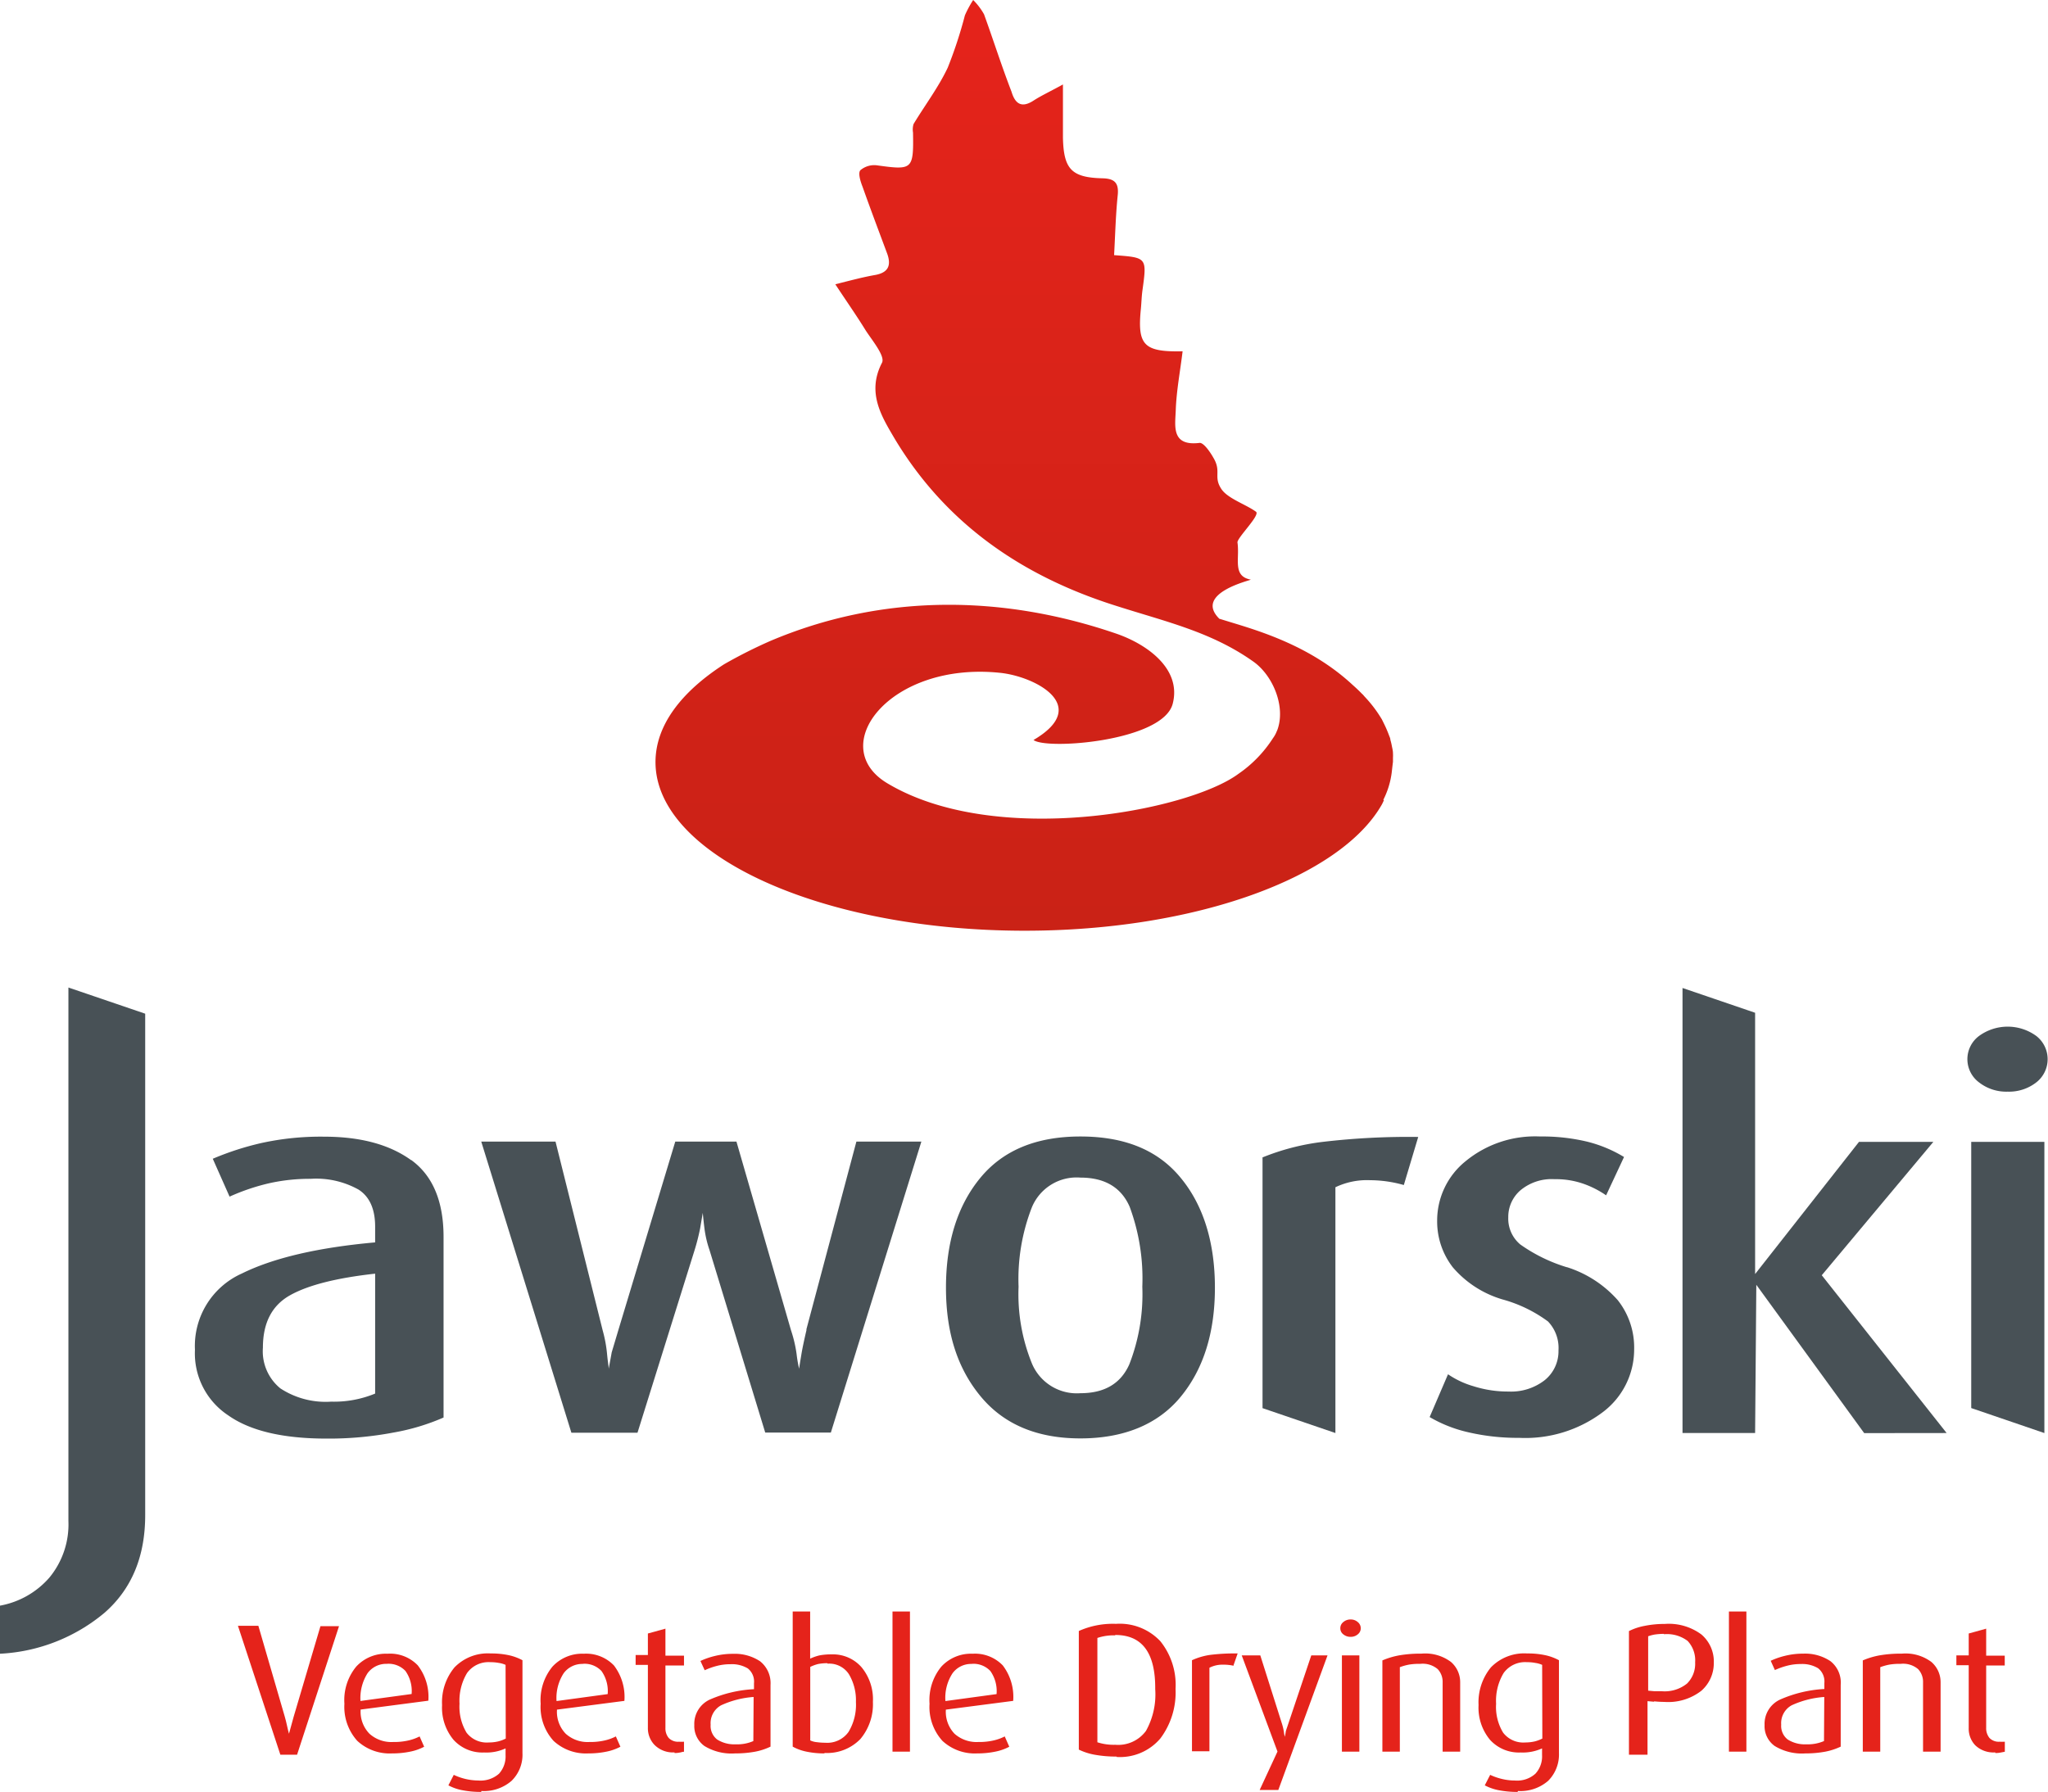 <svg xmlns="http://www.w3.org/2000/svg" xmlns:xlink="http://www.w3.org/1999/xlink" viewBox="0 0 220.61 193.07"><defs><style>.cls-1{fill-rule:evenodd;fill:url(#Gradient_bez_nazwy);}.cls-2{fill:#485156;}.cls-3{fill:#e5231b;}</style><linearGradient id="Gradient_bez_nazwy" x1="-10.16" y1="202.84" x2="-9.17" y2="202.84" gradientTransform="matrix(0, 100.28, 100.28, 0, -20230.39, 1019.35)"  gradientUnits="userSpaceOnUse"><stop offset="0" stop-color="#e5231b"/><stop offset="1" stop-color="#ca2216"/></linearGradient></defs><title>logo-en</title><g id="Warstwa_2" data-name="Warstwa 2"><g id="Warstwa_1-2" data-name="Warstwa 1"><path class="cls-1" d="M149,86.2a9,9,0,0,0,.92-3,80.52,80.52,0,0,1,.13-1.12c0-.15,0-.29,0-.44a4,4,0,0,0,0-.49c0-.25-.07-.52-.12-.77a5.89,5.89,0,0,0-.16-.67c0-.17-.1-.35-.16-.52s-.18-.46-.28-.69-.3-.64-.48-1l-.05-.08A13.8,13.8,0,0,0,147,75.06l-.19-.22-.11-.1c-.32-.33-.65-.64-1-.95-4.36-4.05-9.67-5.7-13-6.71l-1.14-.35-.21-.06c-2.83-2.8,3.57-4.18,3.38-4.22-2-.37-1.17-2.24-1.43-4-.07-.48,2.47-2.94,2-3.31-1.05-.77-2.93-1.38-3.67-2.36-1-1.41,0-1.93-.93-3.47-.36-.64-1.06-1.64-1.49-1.59-3.06.37-2.62-1.83-2.56-3.48.07-2.12.48-4.24.74-6.39-4.18.09-4.88-.66-4.5-4.53.07-.69.08-1.39.18-2.08.48-3.5.48-3.49-3.06-3.75.12-2.15.17-4.31.39-6.45.14-1.35-.35-1.8-1.65-1.83-3.34-.08-4.17-1-4.25-4.36,0-1.69,0-3.38,0-5.75-1.44.79-2.33,1.2-3.14,1.72-1.29.85-2,.4-2.4-.94C107.88,7.08,107,4.3,106,1.54A7,7,0,0,0,104.83,0a11.48,11.48,0,0,0-.89,1.65,47.08,47.08,0,0,1-1.85,5.64c-1,2.12-2.46,4.05-3.68,6.07a2,2,0,0,0-.06.92c.07,4-.06,4.06-3.84,3.54a2.31,2.31,0,0,0-1.83.52c-.27.3,0,1.19.23,1.77.85,2.4,1.75,4.78,2.64,7.17.48,1.29.17,2.09-1.29,2.35-1.26.22-2.5.55-4.28,1,1.21,1.84,2.3,3.39,3.29,5C94,36.74,95.39,38.41,95,39.1c-1.67,3.24,0,5.82,1.4,8.21,5.53,9.18,13.78,14.82,23.94,18,5.29,1.69,10.19,2.78,14.71,6,2.08,1.5,3.46,4.82,2.55,7.33l-.08.18a3.2,3.2,0,0,1-.4.72,13.49,13.49,0,0,1-3.72,3.84c-5.4,4-26.18,8-37.84,1-6.64-4,.3-13.11,12.14-11.89,3.8.38,9.91,3.56,3.63,7.24,1.39,1.09,14,.14,15-3.93.94-3.68-2.65-6.32-6-7.5C107.85,64,94.93,64,83,69.05a52.32,52.32,0,0,0-5,2.52c-4.65,3-7.39,6.61-7.39,10.54,0,10,17.8,18.17,39.78,18.17,18.46,0,33.95-5.76,38.43-13.54h0c.1-.17.18-.36.27-.55"/><polyline class="cls-2" points="220.22 123.03 212.34 123.03 212.34 151.71 220.21 154.4 220.22 154.4 220.22 123.03"/><path class="cls-2" d="M44.29,125c-2.34-1.69-5.46-2.53-9.39-2.53a29.82,29.82,0,0,0-6.77.69,31,31,0,0,0-5.21,1.69l1.81,4.08a23,23,0,0,1,4.21-1.43,20.12,20.12,0,0,1,4.54-.49,9.36,9.36,0,0,1,5.14,1.16c1.2.77,1.79,2.11,1.79,4v1.69q-9.24.83-14.35,3.35A8.55,8.55,0,0,0,21,145.43a8,8,0,0,0,3.59,7.07Q28.13,155,35.17,155a37.29,37.29,0,0,0,7.21-.65,23.54,23.54,0,0,0,5.4-1.62V133.27c0-3.84-1.17-6.61-3.49-8.29m-3.88,25.17a11.6,11.6,0,0,1-4.74.87,8.89,8.89,0,0,1-5.47-1.43,5.16,5.16,0,0,1-1.88-4.39q0-4,2.92-5.64t9.17-2.33Z"/><path class="cls-2" d="M7.37,106.43v57.46A9,9,0,0,1,5.3,170,9.24,9.24,0,0,1,0,173v5.18a19,19,0,0,0,11.28-4.43q4.37-3.84,4.36-10.53v-54l-8.27-2.82"/><path class="cls-2" d="M216.28,117.62a4.77,4.77,0,0,0,3.07-1,3.17,3.17,0,0,0,0-5,5.24,5.24,0,0,0-6.17,0,3.12,3.12,0,0,0,0,5,4.77,4.77,0,0,0,3.07,1"/><path class="cls-2" d="M168.76,136.53a17.34,17.34,0,0,1-5-2.45,3.63,3.63,0,0,1-1.29-2.91,3.79,3.79,0,0,1,1.32-2.93,5.25,5.25,0,0,1,3.66-1.19,9,9,0,0,1,3.19.52,10.28,10.28,0,0,1,2.37,1.22l1.93-4.13a14.24,14.24,0,0,0-4-1.66,20.77,20.77,0,0,0-5.05-.55,11.77,11.77,0,0,0-8,2.65,8.21,8.21,0,0,0-3.08,6.45,8.06,8.06,0,0,0,1.69,5,11.21,11.21,0,0,0,5.4,3.47,14.83,14.83,0,0,1,4.85,2.36,4.13,4.13,0,0,1,1.13,3.12,4,4,0,0,1-1.49,3.21,5.89,5.89,0,0,1-3.88,1.22,12.26,12.26,0,0,1-3.78-.57,9.56,9.56,0,0,1-2.75-1.29L154,152.68a14.63,14.63,0,0,0,4.17,1.64,23.39,23.39,0,0,0,5.47.6,13.88,13.88,0,0,0,9-2.76,8.45,8.45,0,0,0,3.39-6.78,8.21,8.21,0,0,0-1.77-5.3,12.22,12.22,0,0,0-5.47-3.55"/><polyline class="cls-2" points="196.24 137.4 208.26 123.03 200.25 123.03 189.06 137.27 189.06 109.12 181.24 106.45 181.24 154.4 189.06 154.4 189.19 138.43 200.81 154.41 209.69 154.4 196.24 137.4"/><path class="cls-2" d="M127.18,126.9c-2.46-3-6.05-4.45-10.8-4.45s-8.34,1.49-10.79,4.47-3.69,6.93-3.69,11.82,1.25,8.72,3.75,11.73,6.08,4.51,10.73,4.51,8.34-1.49,10.8-4.48,3.69-6.91,3.69-11.76-1.23-8.87-3.69-11.84M121.65,147q-1.38,3.11-5.27,3.11a5.24,5.24,0,0,1-5.2-3.15,19.8,19.8,0,0,1-1.46-8.32,21.3,21.3,0,0,1,1.43-8.55,5.21,5.21,0,0,1,5.23-3.21c2.63,0,4.4,1.06,5.31,3.15a22.29,22.29,0,0,1,1.36,8.61A20.8,20.8,0,0,1,121.65,147Z"/><path class="cls-2" d="M86.88,143.28c-.29,1.24-.47,2.12-.55,2.62s-.17,1-.25,1.57a13.9,13.9,0,0,1-.27-1.57,14,14,0,0,0-.6-2.56L79.33,123H72.74L66.6,143.34c-.17.58-.41,1.37-.71,2.38-.08.47-.19,1.05-.32,1.75,0-.23-.1-.74-.17-1.51a14.53,14.53,0,0,0-.48-2.62L59.84,123h-8l9.71,31.37h7.12l6.15-19.67a23.38,23.38,0,0,0,.6-2.36c.1-.6.2-1.15.28-1.66.05.5.11,1.11.2,1.8a11.57,11.57,0,0,0,.53,2.21l6,19.66,7.07,0L99.25,123h-7l-5.39,20.25"/><path class="cls-2" d="M136,124.72v27l7.85,2.68h0V127.92a7.88,7.88,0,0,1,3.75-.76,13.41,13.41,0,0,1,3.62.52l1.55-5.18a78.93,78.93,0,0,0-10.28.53,25.2,25.2,0,0,0-6.53,1.69"/><path class="cls-3" d="M32,189.06h-1.8l-4.57-13.89h2.2l2.84,9.77c.09.31.17.63.25,1s.14.62.21.86l.5-1.82,2.89-9.77h2L32,189.06"/><path class="cls-3" d="M38.85,184.19a3.39,3.39,0,0,0,.95,2.61,3.52,3.52,0,0,0,2.56.89,6.84,6.84,0,0,0,1.61-.16,5.11,5.11,0,0,0,1.23-.44l.49,1.11a5.48,5.48,0,0,1-1.46.52,9.46,9.46,0,0,1-2,.2,5.12,5.12,0,0,1-3.74-1.35,5.46,5.46,0,0,1-1.39-4,5.67,5.67,0,0,1,1.27-4,4.34,4.34,0,0,1,3.37-1.39A4.12,4.12,0,0,1,45,179.43a5.53,5.53,0,0,1,1.14,3.81l-7.25.95m2.8-4.92a2.49,2.49,0,0,0-2.09,1,5,5,0,0,0-.77,3l5.51-.75a3.76,3.76,0,0,0-.67-2.49A2.5,2.5,0,0,0,41.65,179.27Z"/><path class="cls-3" d="M51.83,193.07a10.42,10.42,0,0,1-2-.18,5.17,5.17,0,0,1-1.53-.53l.58-1.13a6.31,6.31,0,0,0,2.66.61,3,3,0,0,0,2.21-.73,2.78,2.78,0,0,0,.71-2v-.73a4.92,4.92,0,0,1-2.31.44,4.19,4.19,0,0,1-3.3-1.37,5.41,5.41,0,0,1-1.23-3.74,5.88,5.88,0,0,1,1.34-4.06,5,5,0,0,1,3.9-1.5,9,9,0,0,1,2,.2,5.7,5.7,0,0,1,1.42.53v10a3.93,3.93,0,0,1-1.18,3,4.55,4.55,0,0,1-3.24,1.09m2.6-13.59a2.67,2.67,0,0,0-.73-.21,4.73,4.73,0,0,0-.91-.08,2.85,2.85,0,0,0-2.51,1.17,5.8,5.8,0,0,0-.81,3.31,5.4,5.4,0,0,0,.76,3.12,2.74,2.74,0,0,0,2.39,1.05,4.46,4.46,0,0,0,1-.11,3.68,3.68,0,0,0,.83-.31Z"/><path class="cls-3" d="M60,184.19a3.39,3.39,0,0,0,.94,2.61,3.52,3.52,0,0,0,2.56.89,6.9,6.9,0,0,0,1.61-.16,5.11,5.11,0,0,0,1.23-.44l.49,1.11a5.48,5.48,0,0,1-1.46.52,9.46,9.46,0,0,1-2,.2,5.12,5.12,0,0,1-3.74-1.35,5.42,5.42,0,0,1-1.39-4,5.67,5.67,0,0,1,1.27-4,4.34,4.34,0,0,1,3.37-1.39,4.15,4.15,0,0,1,3.25,1.26,5.59,5.59,0,0,1,1.13,3.82l-7.24.94m2.79-4.92a2.48,2.48,0,0,0-2.09,1,4.9,4.9,0,0,0-.77,3l5.51-.75a3.76,3.76,0,0,0-.67-2.49A2.5,2.5,0,0,0,62.76,179.27Z"/><path class="cls-3" d="M72.66,188.81A2.8,2.8,0,0,1,70.5,188a2.59,2.59,0,0,1-.71-1.85v-6.77H68.47v-1.06h1.32V176l1.89-.52v2.91h2v1.06h-2v6.72a1.6,1.6,0,0,0,.35,1.08,1.38,1.38,0,0,0,1.1.41,5.1,5.1,0,0,0,.55,0v1.08c-.16,0-.31.07-.47.09a2.87,2.87,0,0,1-.55.05"/><path class="cls-3" d="M79.17,188.92a5.58,5.58,0,0,1-3.29-.8,2.64,2.64,0,0,1-1.09-2.26,2.88,2.88,0,0,1,1.69-2.75A13.6,13.6,0,0,1,81.22,182v-.64a1.81,1.81,0,0,0-.67-1.6,3.34,3.34,0,0,0-1.87-.45,5.7,5.7,0,0,0-1.45.18,7.39,7.39,0,0,0-1.32.47l-.46-1a8.24,8.24,0,0,1,1.52-.53,8.14,8.14,0,0,1,2-.24,4.92,4.92,0,0,1,2.9.8A3,3,0,0,1,83,181.54v6.65a6.71,6.71,0,0,1-1.64.54,11.64,11.64,0,0,1-2.18.19m2-6.08a10,10,0,0,0-3.51.9,2.19,2.19,0,0,0-1.12,2.08,1.85,1.85,0,0,0,.7,1.6,3.44,3.44,0,0,0,2,.52,4.35,4.35,0,0,0,1.9-.35Z"/><path class="cls-3" d="M88.83,188.92a9.34,9.34,0,0,1-2-.2,5.18,5.18,0,0,1-1.44-.53V173.63h1.88v5.08a5.23,5.23,0,0,1,1-.35,6.67,6.67,0,0,1,1.31-.11,4.09,4.09,0,0,1,3.23,1.39,5.43,5.43,0,0,1,1.22,3.73,5.83,5.83,0,0,1-1.35,4,5,5,0,0,1-3.88,1.5m.32-9.67a5,5,0,0,0-1,.09,4.3,4.3,0,0,0-.84.31v7.92a2.15,2.15,0,0,0,.72.19,6.8,6.8,0,0,0,.9.06,2.81,2.81,0,0,0,2.5-1.16,5.65,5.65,0,0,0,.8-3.23,5.48,5.48,0,0,0-.76-3A2.53,2.53,0,0,0,89.15,179.25Z"/><rect class="cls-3" x="96.14" y="173.63" width="1.88" height="15.1"/><path class="cls-3" d="M101.89,184.19a3.42,3.42,0,0,0,.93,2.61,3.57,3.57,0,0,0,2.57.89,6.9,6.9,0,0,0,1.61-.16,5.11,5.11,0,0,0,1.23-.44l.49,1.11a5.48,5.48,0,0,1-1.46.52,9.46,9.46,0,0,1-2,.2,5.12,5.12,0,0,1-3.74-1.35,5.42,5.42,0,0,1-1.39-4,5.67,5.67,0,0,1,1.27-4,4.34,4.34,0,0,1,3.37-1.39,4.15,4.15,0,0,1,3.25,1.26,5.59,5.59,0,0,1,1.12,3.82l-7.23.94m2.79-4.92a2.48,2.48,0,0,0-2.09,1,4.83,4.83,0,0,0-.77,3l5.51-.75a3.76,3.76,0,0,0-.67-2.49A2.5,2.5,0,0,0,104.68,179.27Z"/><path class="cls-3" d="M120.29,189.26a12.9,12.9,0,0,1-2.38-.2,6.53,6.53,0,0,1-1.7-.55V175.73a9,9,0,0,1,4-.77,6,6,0,0,1,4.78,1.87,7.5,7.5,0,0,1,1.64,5.14A8.26,8.26,0,0,1,125,187.3a5.7,5.7,0,0,1-4.75,2m-.14-13.1a5.48,5.48,0,0,0-1.9.28v11.24a5.7,5.7,0,0,0,1.93.27,3.72,3.72,0,0,0,3.3-1.49,8.09,8.09,0,0,0,1-4.51Q124.49,176.16,120.15,176.16Z"/><path class="cls-3" d="M132.91,179.48a5,5,0,0,0-1.14-.12,3.07,3.07,0,0,0-1.49.33v9H128.4v-9.81a7.16,7.16,0,0,1,1.92-.57,21.13,21.13,0,0,1,3-.16l-.45,1.29"/><path class="cls-3" d="M137.69,192.86h-2l1.92-4.14-3.85-10.36h2l2.36,7.45a5.75,5.75,0,0,1,.18.8,4,4,0,0,0,.1.52l.09-.46c0-.15.12-.44.26-.87l2.5-7.44H143l-5.3,14.5"/><path class="cls-3" d="M145.49,176.36a1.2,1.2,0,0,1-.79-.27.8.8,0,0,1-.32-.65.82.82,0,0,1,.32-.67,1.16,1.16,0,0,1,.79-.28,1.11,1.11,0,0,1,.77.28.85.85,0,0,1,.32.67.82.82,0,0,1-.32.65,1.15,1.15,0,0,1-.77.27m.94,12.37h-1.88V178.36h1.88Z"/><path class="cls-3" d="M155.4,188.73v-7.45a2,2,0,0,0-.53-1.44,2.5,2.5,0,0,0-1.88-.57,6.79,6.79,0,0,0-1.2.08,5.87,5.87,0,0,0-1,.28v9.1h-1.88V178.9a8.41,8.41,0,0,1,1.84-.55,13.62,13.62,0,0,1,2.37-.18,4.62,4.62,0,0,1,3.17.89,2.87,2.87,0,0,1,1,2.18v7.49H155.4"/><path class="cls-3" d="M163.47,193.07a10.6,10.6,0,0,1-2-.18,5.38,5.38,0,0,1-1.53-.53l.58-1.13a6.35,6.35,0,0,0,1.22.43,5.94,5.94,0,0,0,1.45.18,2.93,2.93,0,0,0,2.2-.73,2.74,2.74,0,0,0,.72-2v-.73a5,5,0,0,1-2.31.44,4.19,4.19,0,0,1-3.3-1.37,5.41,5.41,0,0,1-1.23-3.74,5.93,5.93,0,0,1,1.33-4.06,5,5,0,0,1,3.91-1.5,8.85,8.85,0,0,1,2,.2,5.55,5.55,0,0,1,1.42.53v10a4,4,0,0,1-1.17,3,4.55,4.55,0,0,1-3.24,1.09m2.6-13.59a2.75,2.75,0,0,0-.74-.21,4.56,4.56,0,0,0-.9-.08,2.85,2.85,0,0,0-2.51,1.17,5.8,5.8,0,0,0-.81,3.31,5.32,5.32,0,0,0,.76,3.12,2.74,2.74,0,0,0,2.39,1.05,4.53,4.53,0,0,0,1-.11,3.87,3.87,0,0,0,.83-.31Z"/><path class="cls-3" d="M178.16,183.35l-.69-.06v5.77h-2V175.74a6.34,6.34,0,0,1,1.68-.56,10.82,10.82,0,0,1,2.18-.21,5.89,5.89,0,0,1,3.95,1.14,3.82,3.82,0,0,1,1.33,3.06,3.94,3.94,0,0,1-1.34,3,5.82,5.82,0,0,1-4,1.2,10.61,10.61,0,0,1-1.07-.06m1.06-7.27a7.24,7.24,0,0,0-1,.07,3.94,3.94,0,0,0-.72.19v5.86l.67.06H179a3.84,3.84,0,0,0,2.73-.83,3,3,0,0,0,.87-2.28,3.06,3.06,0,0,0-.81-2.31A3.7,3.7,0,0,0,179.22,176.08Z"/><rect class="cls-3" x="186.24" y="173.63" width="1.88" height="15.1"/><path class="cls-3" d="M194.47,188.92a5.61,5.61,0,0,1-3.3-.8,2.62,2.62,0,0,1-1.09-2.26,2.88,2.88,0,0,1,1.69-2.75,13.6,13.6,0,0,1,4.75-1.13v-.64a1.81,1.81,0,0,0-.68-1.6,3.32,3.32,0,0,0-1.86-.45,5.73,5.73,0,0,0-1.46.18,7.78,7.78,0,0,0-1.33.47l-.45-1a8.24,8.24,0,0,1,1.52-.53,8.14,8.14,0,0,1,2-.24,4.92,4.92,0,0,1,2.9.8,2.93,2.93,0,0,1,1.12,2.57v6.65a7,7,0,0,1-1.65.54,11.52,11.52,0,0,1-2.17.19m2.05-6.08a10,10,0,0,0-3.52.9,2.19,2.19,0,0,0-1.12,2.08,1.85,1.85,0,0,0,.7,1.6,3.44,3.44,0,0,0,2,.52,4.43,4.43,0,0,0,1.91-.35Z"/><path class="cls-3" d="M207.15,188.73v-7.45a2,2,0,0,0-.53-1.44,2.5,2.5,0,0,0-1.88-.57,6.72,6.72,0,0,0-1.2.08,5.87,5.87,0,0,0-1,.28v9.1h-1.88V178.9a8.25,8.25,0,0,1,1.84-.55,13.62,13.62,0,0,1,2.37-.18,4.65,4.65,0,0,1,3.17.89,2.87,2.87,0,0,1,1,2.18v7.49h-1.89"/><path class="cls-3" d="M214.93,188.81a2.82,2.82,0,0,1-2.16-.77,2.58,2.58,0,0,1-.7-1.85v-6.77h-1.33v-1.06h1.33V176l1.88-.52v2.91h2v1.06h-2v6.72a1.65,1.65,0,0,0,.35,1.08,1.39,1.39,0,0,0,1.1.41,5.24,5.24,0,0,0,.56,0v1.08l-.47.09a3.06,3.06,0,0,1-.56.05"/></g></g></svg>